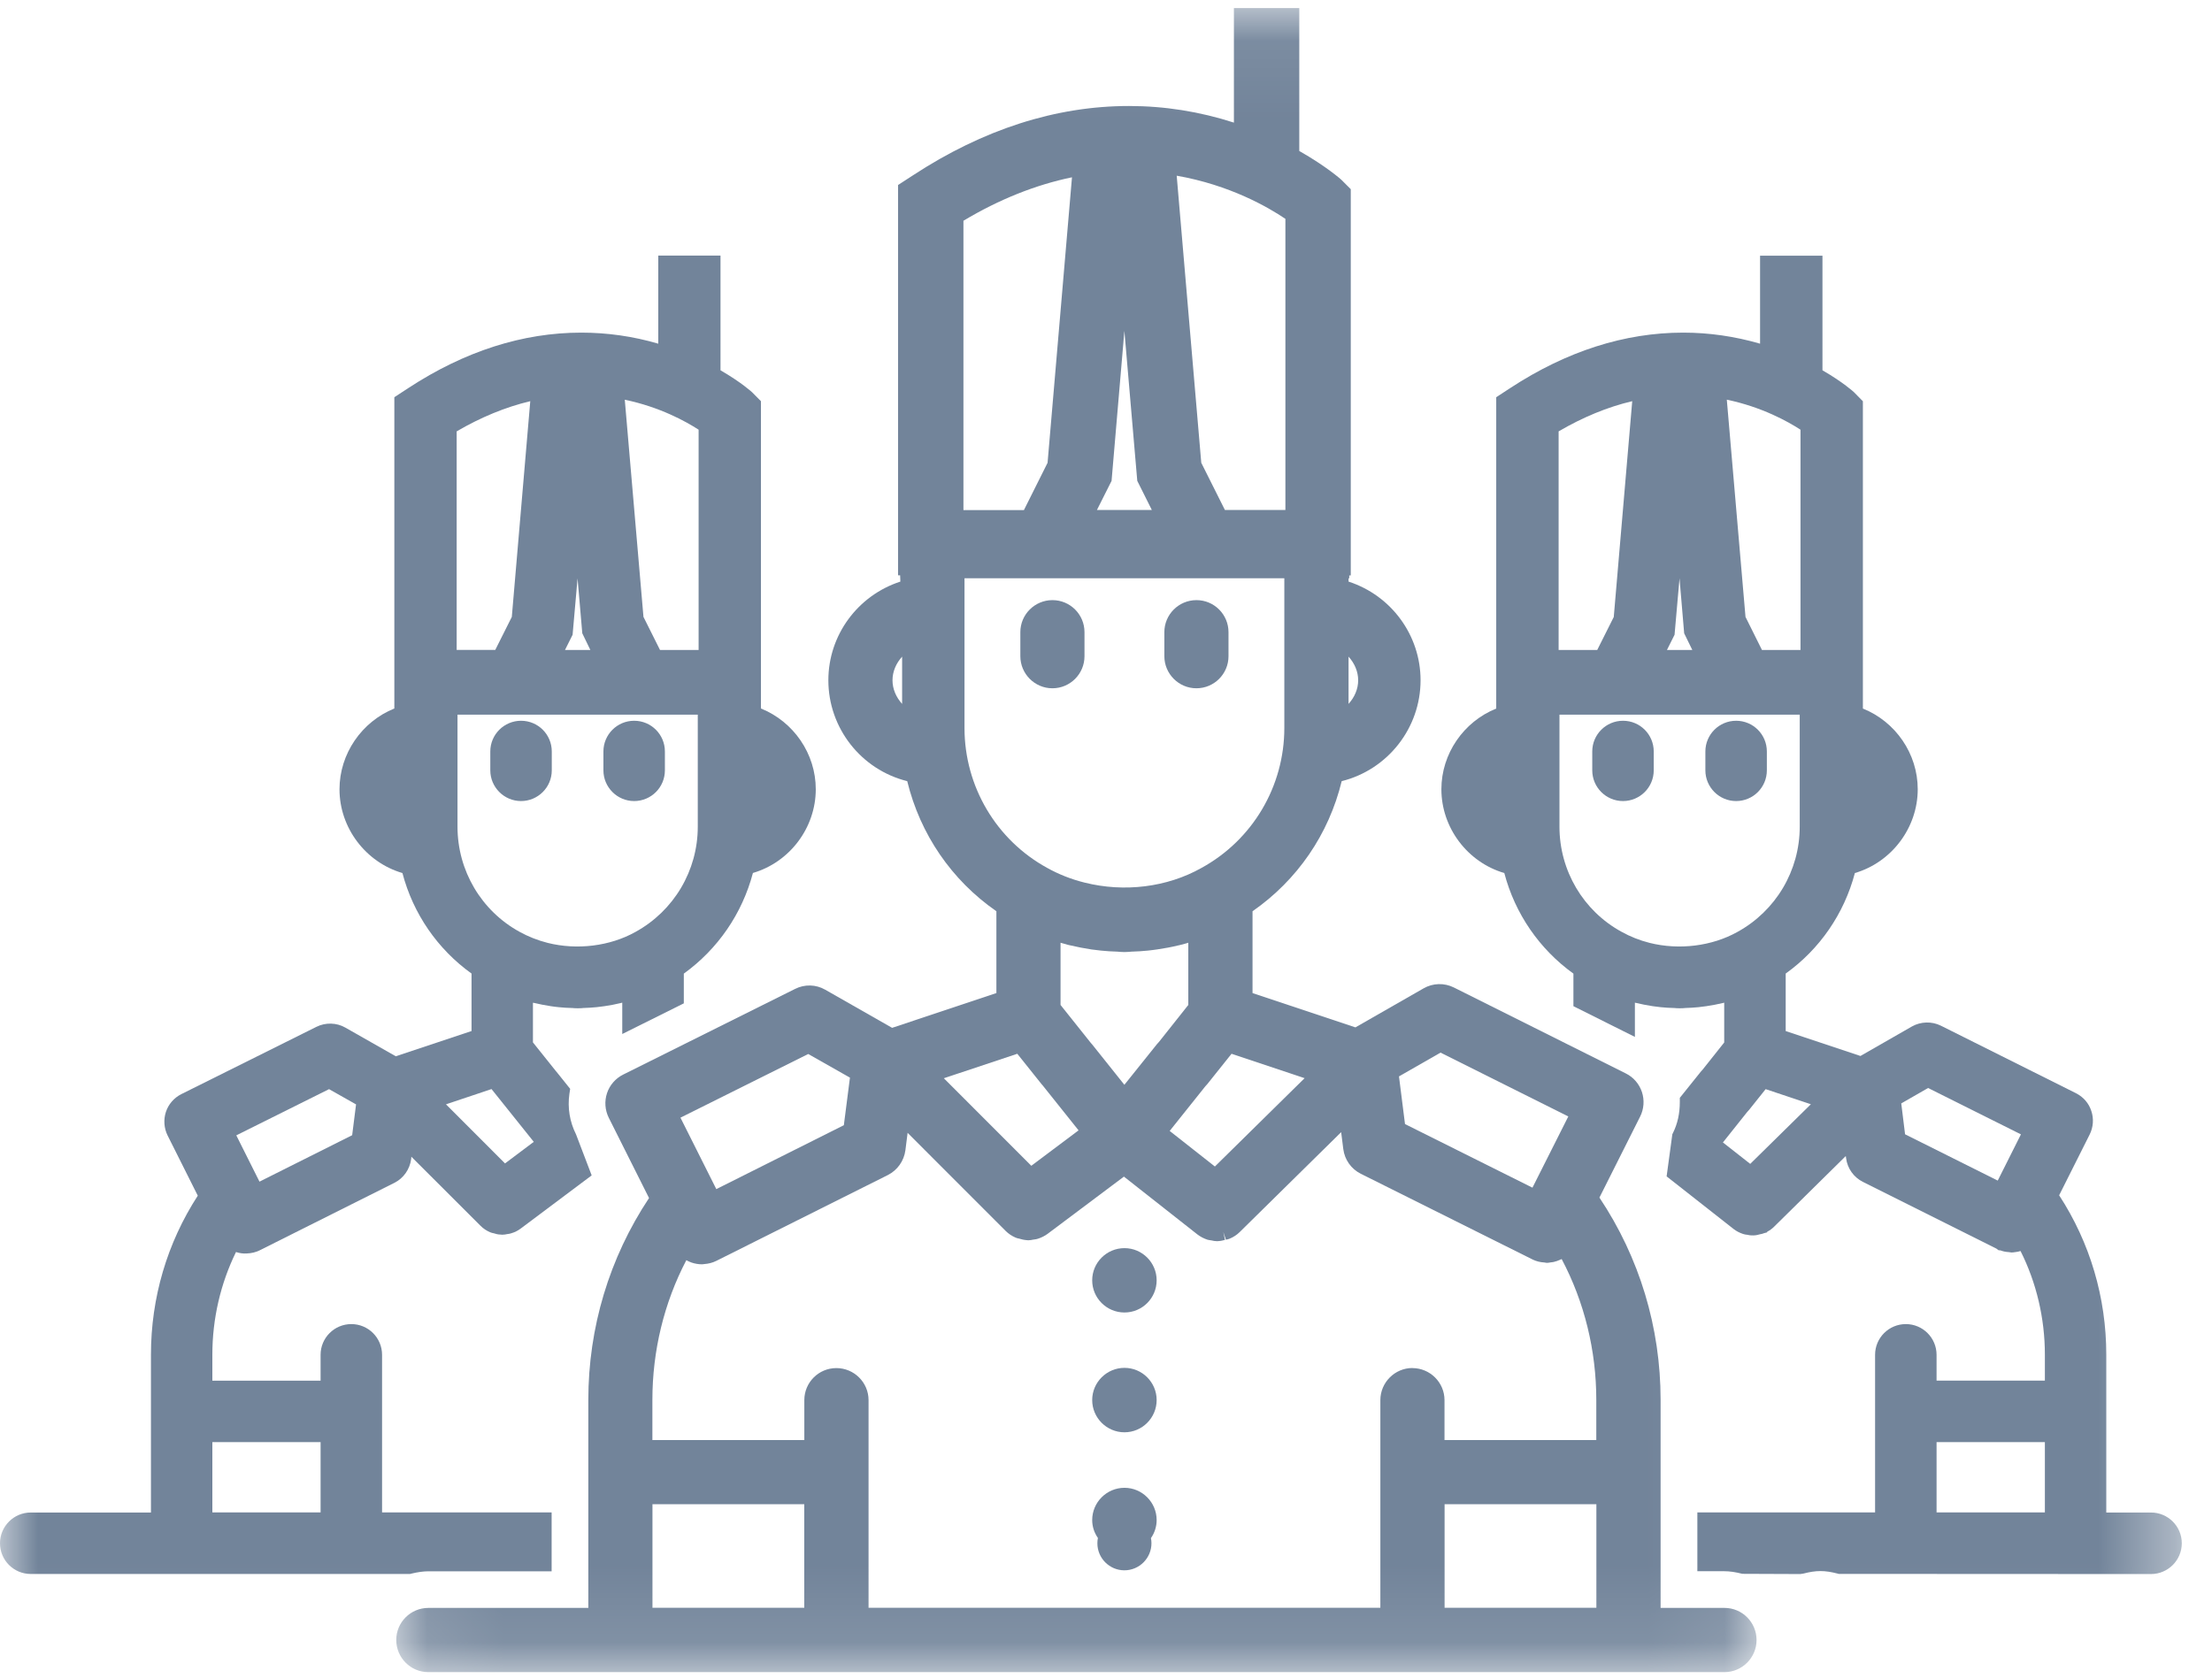 <svg xmlns="http://www.w3.org/2000/svg" xmlns:xlink="http://www.w3.org/1999/xlink" width="29" height="22" viewBox="0 0 29 22">
    <defs>
        <path id="x6hkpdcc5a" d="M0.094 0.072L17.928 0.072 17.928 21.894 0.094 21.894z"/>
        <path id="q3xl7n3lpc" d="M0 21.928L28.604 21.928 28.604 0.106 0 0.106z"/>
    </defs>
    <g fill="none" fill-rule="evenodd">
        <g>
            <g>
                <g transform="translate(-52, -788) translate(1, 36) translate(51, 752)">
                    <path fill="#72849A" d="M15.686 9.026c.232 0 .42-.189.42-.42V8.29c0-.232-.188-.42-.42-.42-.232 0-.421.188-.421.42v.315c0 .232.189.421.42.421M13.798 9.026c.232 0 .42-.189.42-.42V8.29c0-.232-.188-.42-.42-.42-.232 0-.421.188-.421.42v.315c0 .232.189.421.42.421"/>
                    <g transform="translate(5.101, 0.034)">
                        <mask id="8w4p4khn9b" fill="#fff">
                            <use xlink:href="#x6hkpdcc5a"/>
                        </mask>
                        <path fill="#72849A" d="M6.726 8.577v.62C6.646 9.108 6.6 9 6.6 8.887c0-.113.046-.221.126-.31zm7.112 12.473h1.99v-1.358h-1.99v1.358zm-10.385 0h1.99v-1.358h-1.99v1.358zm6.873-18.78c.7.123 1.2.414 1.425.566v3.818h-.793l-.31-.619-.322-3.764zm.5 12.993l-.592-.466.467-.585.027-.03.317-.397.958.32-1.176 1.158zm-2.023-2.934c.031.01.063.019.095.027l.026.006.01.002c.086.02.175.038.274.053l.125.015c.07.007.141.012.22.014l.032.003c.037.003.074.003.111 0l.032-.003c.078-.002.15-.007.22-.014.042-.004.084-.01.126-.016.095-.014.182-.03.268-.051l.015-.003.028-.007c.031-.008.063-.016.093-.026v.816l-.384.484-.027.03-.427.533-.423-.53-.016-.018-.398-.499v-.816zm-1.26-4.78h4.194v1.964c0 .766-.417 1.469-1.088 1.836-.45.253-1.01.322-1.532.191-.173-.043-.338-.108-.49-.193-.668-.366-1.083-1.069-1.083-1.834V7.55zm1.497 7.24l-.62.465-1.147-1.148.963-.321.318.398.015.017.471.59zm4.377 3.117c-.232 0-.421.19-.421.421v2.723h-6.71v-2.723c0-.232-.19-.42-.422-.42-.232 0-.42.188-.42.42v.524H3.452v-.527c0-.643.153-1.274.445-1.832.024.013.047.024.071.032.043.014.088.022.133.022l.024-.002.005-.001c.059-.004.112-.018.16-.042l2.25-1.126c.125-.064.21-.184.229-.324l.029-.229 1.285 1.286c.037.037.082.067.133.089.017.007.032.01.044.012.029.009.061.017.096.02l.025.002c.024 0 .045-.005.06-.008l.02-.003c.015-.002.03-.004.044-.009.048-.015.091-.037.129-.065l1-.75.963.758c.039.03.083.053.131.069.017.005.03.006.043.008l.012.002c.02.005.045.01.074.01l.025-.002c.03-.002.056-.01.077-.015l-.022-.104.034.101c.012-.002.03-.005.049-.013.05-.021.095-.05.132-.087l1.33-1.31.028.222c.018.14.104.261.23.324l2.254 1.125.004.002c.044.02.092.033.147.036l.032.005c.015 0 .03-.002.044-.005l.014-.002c.01-.001.022-.002.034-.005.028-.006.055-.016.089-.031l.015-.007c.298.563.454 1.199.454 1.847v.527h-1.99v-.524c0-.232-.19-.42-.421-.42zm-.177-3.824l.545-.312 1.675.837-.47.934-1.671-.834-.079-.625zM9.28 6.654l.192-.382.168-1.967.169 1.967.191.382h-.72zM7.53 2.861c.467-.28.945-.471 1.423-.57l-.32 3.744-.31.62H7.53V2.86zM5.962 14.722l-1.672.838-.02-.04-.45-.897 1.675-.835.547.31-.08.624zm6.617-5.525v-.62c.08.089.126.197.126.31 0 .113-.046.221-.126.31zm4.928 11.855h-.837v-2.728c0-.95-.277-1.867-.802-2.653l.534-1.063c.05-.1.058-.216.023-.322-.036-.106-.11-.193-.211-.243l-2.254-1.127c-.126-.063-.275-.059-.397.011l-.894.512-1.349-.45v-1.073c.587-.408 1-1.01 1.169-1.706.603-.15 1.034-.696 1.034-1.323 0-.591-.384-1.112-.944-1.294V7.55h.009v-.038h.02V2.447l-.125-.125c-.002-.002-.194-.174-.55-.376V.072h-.857v1.502c-.449-.145-.91-.218-1.375-.218-.959 0-1.912.306-2.834.91l-.194.126v5.119H6.7l.003.082c-.56.182-.944.703-.944 1.294 0 .627.43 1.173 1.034 1.323.17.697.582 1.299 1.169 1.706v1.073l-1.367.456-.877-.5c-.122-.07-.27-.074-.396-.01l-2.253 1.123c-.1.05-.177.138-.212.244-.035.105-.027.222.023.322l.528 1.053c-.521.785-.796 1.7-.796 2.647v2.728H.515c-.233 0-.421.189-.421.42 0 .233.188.422.42.422h16.993c.233 0 .421-.19.421-.421 0-.232-.188-.421-.42-.421z" mask="url(#8w4p4khn9b)"/>
                    </g>
                    <path fill="#72849A" d="M14.742 19.511c-.233 0-.423.19-.423.423 0 .084.026.165.075.235-.005.023-.007.046-.007.07 0 .195.159.354.354.354.196 0 .355-.16.355-.355 0-.022-.002-.044-.007-.067.049-.07.075-.153.075-.237 0-.233-.19-.423-.422-.423M14.742 16.368c-.233 0-.423.189-.423.422 0 .233.19.422.423.422.233 0 .422-.189.422-.422 0-.233-.19-.422-.422-.422M14.742 17.938c-.233 0-.423.19-.423.422 0 .233.19.423.423.423.233 0 .422-.19.422-.423 0-.233-.19-.422-.422-.422M22.761 10.505c.223 0 .403-.18.403-.403v-.247c0-.223-.18-.403-.403-.403-.222 0-.403.18-.403.403v.247c0 .222.181.403.403.403M21.278 10.505c.222 0 .403-.18.403-.403v-.247c0-.223-.18-.403-.403-.403-.222 0-.403.18-.403.403v.247c0 .222.18.403.403.403"/>
                    <mask id="okvr36y9ud" fill="#fff">
                        <use xlink:href="#q3xl7n3lpc"/>
                    </mask>
                    <path fill="#72849A" d="M25.39 19.834h1.419v-.922h-1.42v.922zM20.445 9.372h3.15v1.47c0 .575-.313 1.103-.818 1.38-.333.186-.763.24-1.15.143-.131-.033-.254-.082-.369-.146-.501-.274-.813-.802-.813-1.377v-1.47zm1.742-.848h-.333l.1-.2.065-.74.061.721.107.219zm.451-3.283c.464.097.804.288.967.394v2.889H23.1l-.216-.434-.245-2.849zm-1.239.02l-.242 2.83-.217.433h-.506V5.657c.318-.186.642-.32.965-.396zm1.506 9.323l.026-.029.217-.272.593.198-.795.782-.358-.281.317-.398zm2.071.291l-.05-.405.352-.202 1.217.608-.304.606-1.215-.607zm3.224 4.96h-.586v-2.07c0-.747-.213-1.469-.618-2.09l.4-.797c.048-.096.056-.208.022-.308-.033-.103-.105-.185-.202-.234l-1.77-.885c-.12-.06-.265-.055-.38.01l-.675.387-.98-.327v-.754c.447-.32.766-.785.907-1.318.481-.141.824-.593.824-1.099 0-.465-.29-.886-.719-1.058v-4.03l-.118-.12s-.138-.128-.412-.286V3.353h-.818v1.154c-.33-.096-.668-.145-1.008-.145-.767 0-1.53.244-2.266.726l-.185.121v4.083c-.428.172-.719.593-.719 1.058 0 .506.343.958.825 1.099.14.533.46.998.906 1.319v.427l.806.403v-.449l.014.003c.07.017.142.031.22.043l.103.013c.06.006.118.01.179.011.006 0 .013 0 .021.002.033.002.067.002.103 0l.017-.002c.059-.002.118-.005.177-.011l.102-.013c.076-.011.147-.025.215-.041l.02-.005v.522l-.282.355-.025.028-.275.343v.055c0 .15-.03.286-.09.406l-.008.016-.075.553.878.69c.037.029.079.05.124.065.019.006.035.009.04.009l.01.001c.017.004.044.01.085.009.036 0 .066-.009.088-.015l.005-.001c.011-.002.03-.005.05-.014l.038-.01-.001-.007c.034-.018.065-.04.092-.067l.94-.927.004.029c.017.134.1.25.22.31l1.75.875.03.022.022.001c.035.014.073.021.111.023l.035.005c.016 0 .032-.002.048-.005h.003l.037-.006.03-.008h.001c.209.416.319.884.319 1.359v.34h-1.42v-.338c0-.222-.18-.403-.403-.403-.222 0-.403.18-.403.403v2.067h-2.33v.771h.356c.067 0 .138.01.235.034l.758.003.04-.006c.17-.044.28-.044.45 0l.013.004 4.095.002c.223 0 .404-.181.404-.404 0-.222-.181-.403-.404-.403zM8.314 10.505c.223 0 .403-.18.403-.403v-.247c0-.223-.18-.403-.403-.403-.222 0-.403.18-.403.403v.247c0 .222.181.403.403.403M6.831 10.505c.222 0 .403-.18.403-.403v-.247c0-.223-.18-.403-.403-.403-.222 0-.403.18-.403.403v.247c0 .222.181.403.403.403" mask="url(#okvr36y9ud)"/>
                    <path fill="#72849A" d="M5.998 9.372h3.15v1.47c0 .575-.313 1.103-.818 1.38-.333.186-.763.24-1.15.143-.13-.033-.254-.082-.368-.145-.502-.275-.814-.803-.814-1.378v-1.47zm2.193-4.13c.463.096.804.287.968.393v2.889h-.506l-.217-.434-.245-2.849zm-2.204.415c.318-.186.642-.319.965-.396L6.71 8.09l-.217.433h-.506V5.657zm1.42 2.867l.1-.2.065-.739.062.72.106.219h-.333zm-1.56 5.958l.597-.2.554.692-.377.283-.774-.775zm-3.063 5.352h1.419v-.922H2.784v.922zm.314-4.945l1.216-.606.354.2-.051.404-1.215.609-.304-.607zm2.297 5.747c.084-.02.155-.03.221-.03h1.616v-.772H5.009v-2.067c0-.222-.18-.403-.403-.403-.222 0-.403.18-.403.403v.339H2.784v-.341c0-.47.107-.932.31-1.346.048.016.095.022.14.019.062-.002.118-.016.168-.04l1.768-.886c.12-.06.202-.177.22-.31l.003-.033.906.905c.035.036.079.065.125.085.018.008.034.011.049.014.025.008.056.017.088.017l.023.002c.026 0 .047-.004.059-.007l.012-.002c.016-.002.033-.004.048-.01.045-.013.087-.034.124-.062l.93-.697-.202-.53-.004-.01c-.082-.164-.112-.346-.086-.529l.01-.066-.177-.221-.016-.019-.295-.369v-.52l.014.002c.07.017.142.031.22.043.035.005.069.01.103.013.06.006.118.01.179.011.007 0 .013 0 .021.002.034.002.067.002.103 0l.017-.002c.059-.002.118-.005.177-.011l.103-.013c.073-.01.146-.025.214-.041l.01-.003.01-.002v.411l.807-.402v-.39c.446-.322.765-.786.906-1.32.481-.14.824-.592.824-1.098 0-.465-.29-.886-.719-1.059v-4.03l-.117-.118c-.001-.001-.138-.128-.413-.287V3.352H8.63v1.155c-.33-.097-.67-.145-1.009-.145-.767 0-1.53.244-2.266.726l-.185.121v4.082c-.428.173-.719.594-.719 1.06 0 .505.343.957.825 1.098.14.533.46.998.906 1.318v.754l-.993.331-.661-.376c-.115-.066-.26-.07-.38-.01l-1.77.882c-.096.048-.17.133-.203.234s-.025.213.022.308l.396.79c-.402.62-.614 1.34-.614 2.085v2.07H.403c-.222 0-.403.181-.403.403 0 .223.18.403.403.403h4.973l.019-.005z" mask="url(#okvr36y9ud)"/>
                </g>
            </g>
        </g>
    </g>
</svg>

